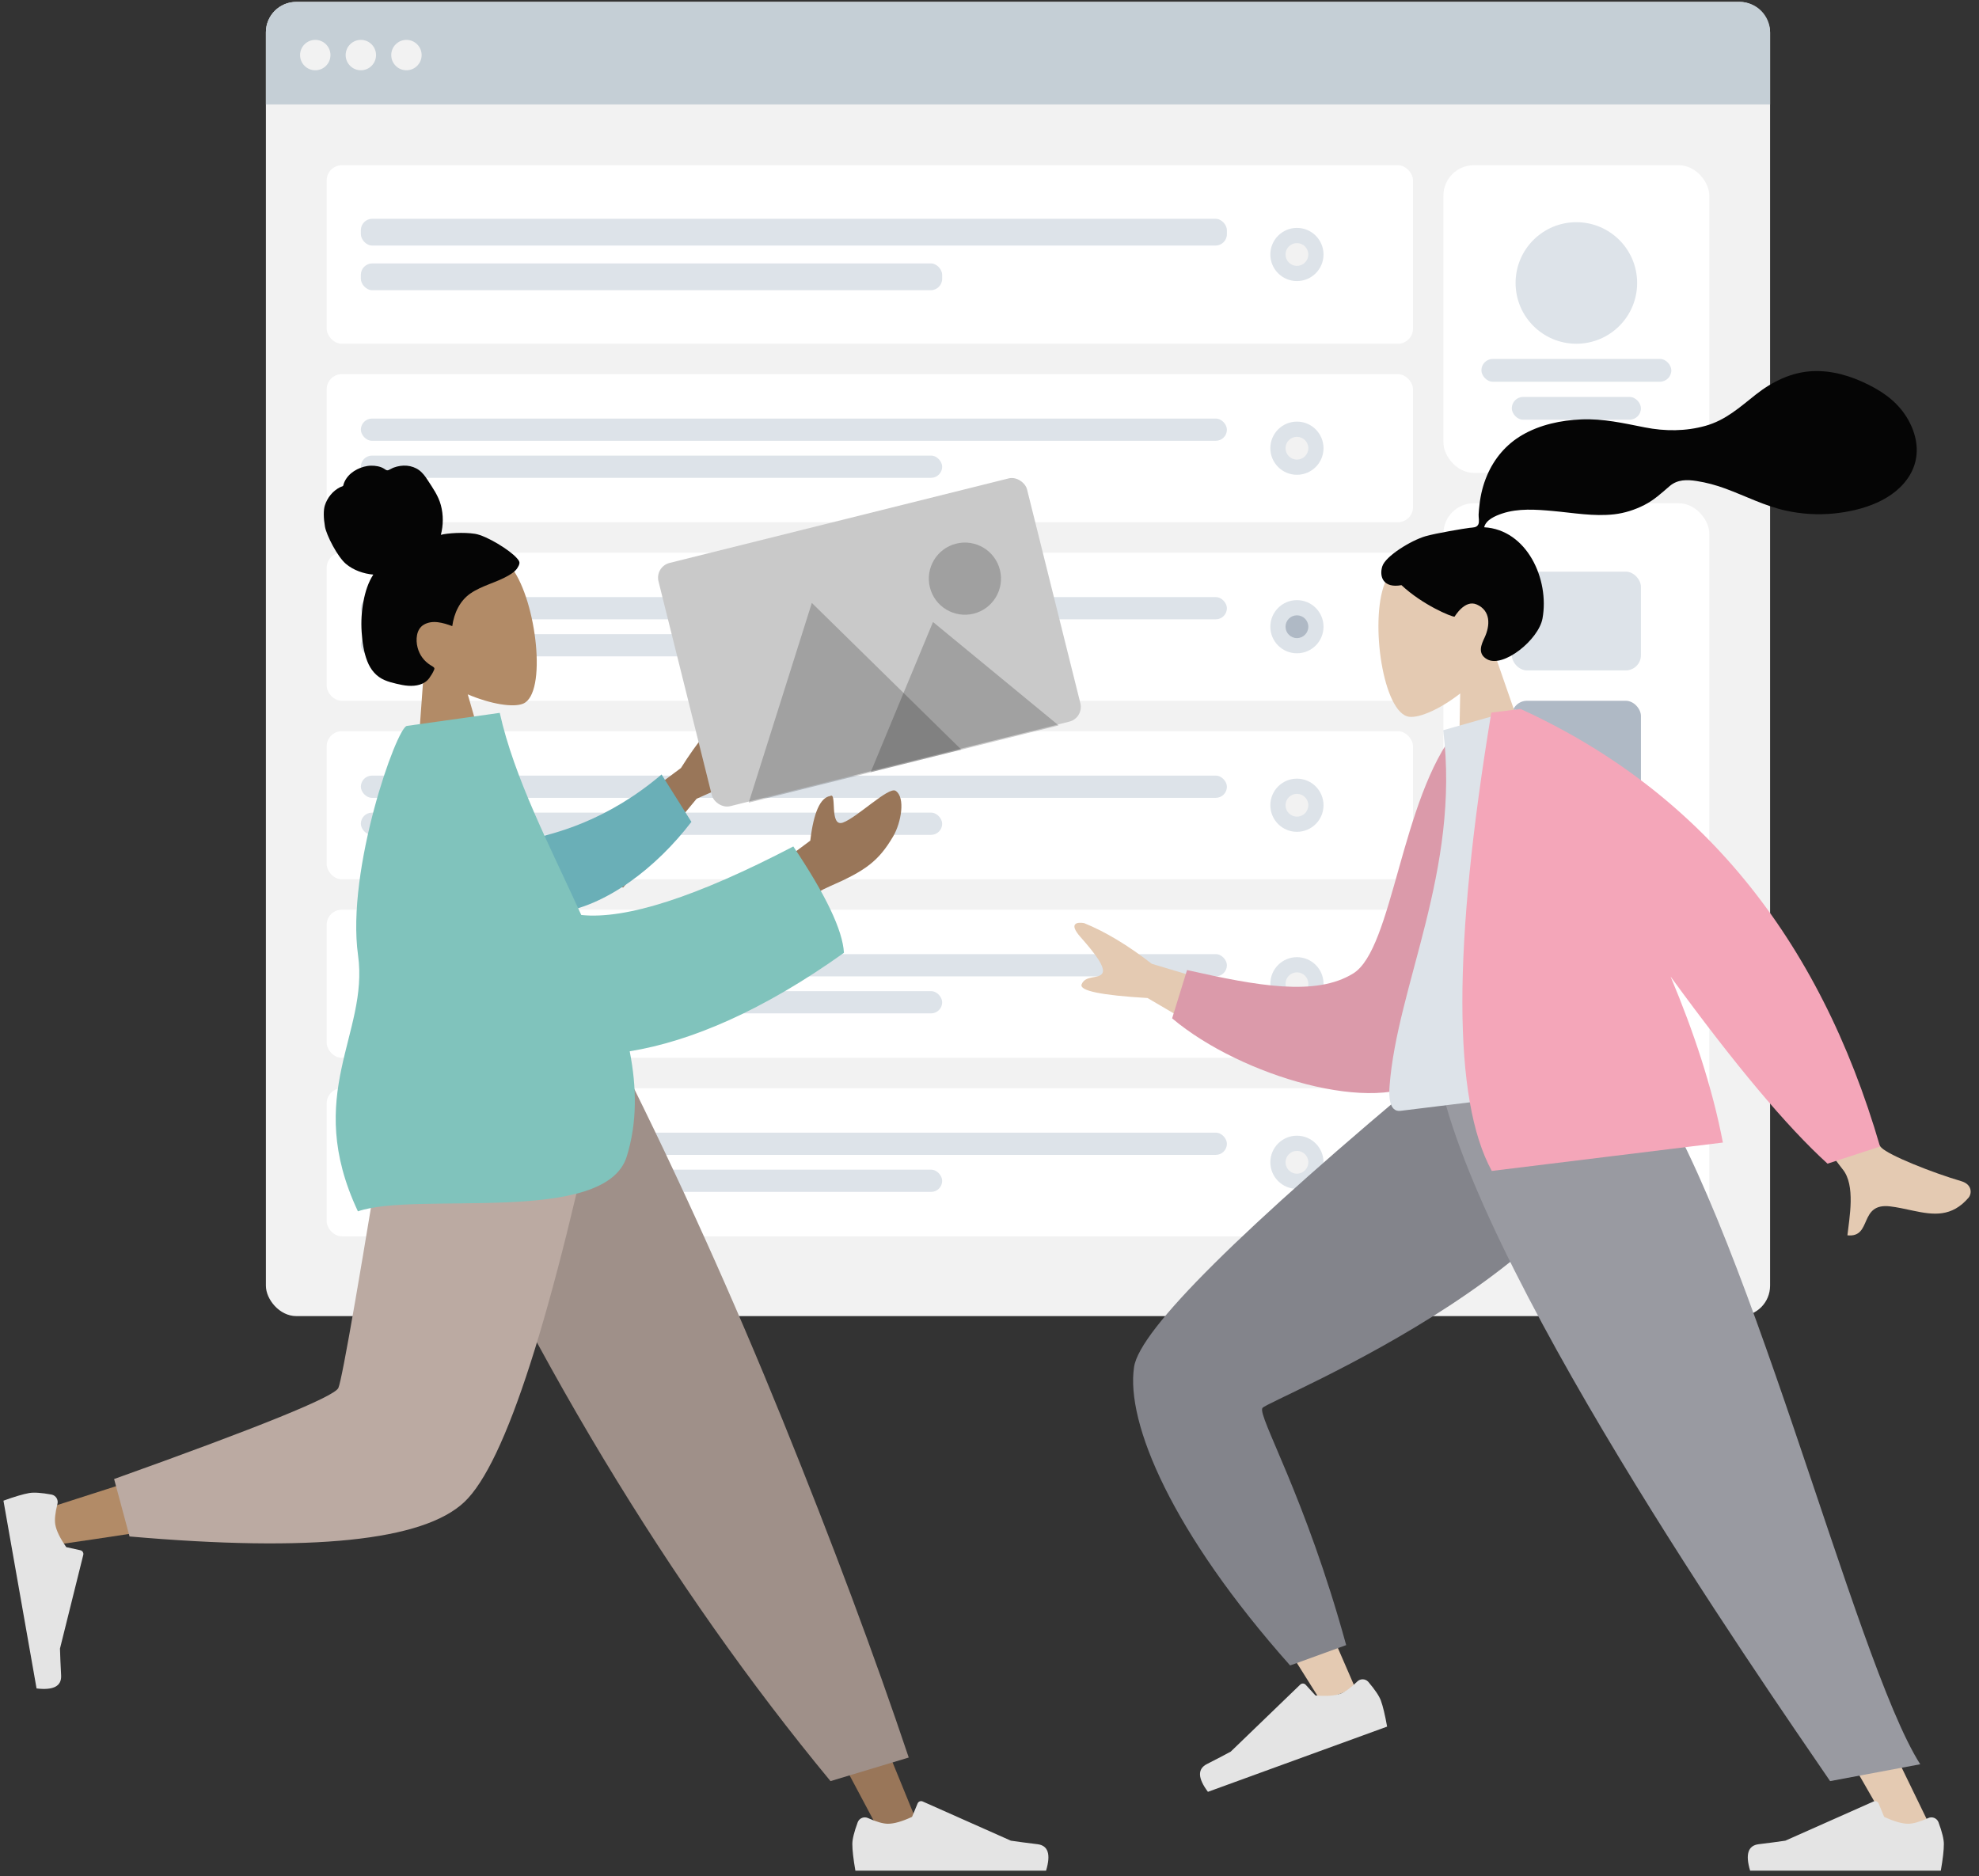 <?xml version="1.0" encoding="UTF-8"?>
<svg width="521px" height="494px" viewBox="0 0 521 494" version="1.1" xmlns="http://www.w3.org/2000/svg" xmlns:xlink="http://www.w3.org/1999/xlink">
    <rect x="0" y="0" width="521" height="494" fill="#333333" stroke="none"/>
    <title>illustration</title>
    <g id="latest" stroke="none" stroke-width="1" fill="none" fill-rule="evenodd">
        <g id="landing_page-2" transform="translate(-2266, -1655)">
            <g id="hero" transform="translate(1830, 1655.5)">
                <g id="illustration" transform="translate(436, 0)">
                    <g id="Web" transform="translate(70, 0)">
                        <rect id="Container" fill="#F2F2F2" x="0" y="0" width="396" height="346" rx="8"></rect>
                        <path d="M8,0 L388,0 C392.418,-1.69980292e-15 396,3.582 396,8 L396,27 L396,27 L0,27 L0,8 C-1.42926142e-15,3.582 3.582,-7.65539184e-17 8,0 Z" id="Header" fill="#C5CFD6"></path>
                        <g id="Buttons" transform="translate(9, 10)" fill="#F2F2F2">
                            <circle id="buttons" cx="4" cy="4" r="4"></circle>
                            <circle id="buttons" cx="16" cy="4" r="4"></circle>
                            <circle id="buttons" cx="28" cy="4" r="4"></circle>
                        </g>
                        <g id="Content" transform="translate(16, 43)">
                            <g id="Components" transform="translate(294, 89)">
                                <rect id="Background" fill="#FFFFFF" x="0" y="0" width="70" height="194" rx="8"></rect>
                                <g id="Rows" transform="translate(18, 18)">
                                    <rect id="Data" fill="#DDE3E9" x="0" y="0" width="34" height="26" rx="4"></rect>
                                    <rect id="Data" fill="#AFB9C5" x="0" y="34" width="34" height="25" rx="4"></rect>
                                    <rect id="Data" fill="#DDE3E9" x="0" y="67" width="34" height="25" rx="4"></rect>
                                    <rect id="Data" fill="#DDE3E9" x="0" y="133" width="34" height="25" rx="4"></rect>
                                    <rect id="Data" fill="#C5CFD6" x="0" y="100" width="34" height="25" rx="4"></rect>
                                </g>
                            </g>
                            <g id="Profile" transform="translate(294, 0)">
                                <rect id="Background" fill="#FFFFFF" x="0" y="0" width="70" height="81" rx="8"></rect>
                                <g id="Profile-Info" transform="translate(10, 15)" fill="#DDE3E9">
                                    <circle id="Avatar" cx="25" cy="16" r="16"></circle>
                                    <rect id="Name" x="0" y="36" width="50" height="6" rx="3"></rect>
                                    <rect id="Name" x="8" y="46" width="34" height="6" rx="3"></rect>
                                </g>
                            </g>
                            <g id="Rows">
                                <g id="Row">
                                    <rect id="Container" fill="#FFFFFF" x="0" y="0" width="286" height="47" rx="4"></rect>
                                    <g id="Text-Stuff" transform="translate(9, 14.1)" fill="#DDE3E9">
                                        <rect id="Label" x="0" y="0" width="228" height="7.05" rx="3"></rect>
                                        <rect id="Label" x="0" y="11.75" width="153.041" height="7.05" rx="3"></rect>
                                    </g>
                                    <g id="Check" transform="translate(248.435, 16.5)">
                                        <circle id="Background" fill="#DDE3E9" cx="7" cy="7" r="7"></circle>
                                        <circle id="Indicator" fill="#F2F2F2" cx="7" cy="7" r="3"></circle>
                                    </g>
                                </g>
                                <g id="Row" transform="translate(0, 55)">
                                    <rect id="Container" fill="#FFFFFF" x="0" y="0" width="286" height="39" rx="4"></rect>
                                    <g id="Text-Stuff" transform="translate(9, 11.7)" fill="#DDE3E9">
                                        <rect id="Label" x="0" y="0" width="228" height="5.85" rx="2.925"></rect>
                                        <rect id="Label" x="0" y="9.75" width="153.041" height="5.85" rx="2.925"></rect>
                                    </g>
                                    <g id="Check" transform="translate(248.435, 12.5)">
                                        <circle id="Background" fill="#DDE3E9" cx="7" cy="7" r="7"></circle>
                                        <circle id="Indicator" fill="#F2F2F2" cx="7" cy="7" r="3"></circle>
                                    </g>
                                </g>
                                <g id="Row" transform="translate(0, 102)">
                                    <rect id="Container" fill="#FFFFFF" x="0" y="0" width="286" height="39" rx="4"></rect>
                                    <g id="Text-Stuff" transform="translate(9, 11.7)" fill="#DDE3E9">
                                        <rect id="Label" x="0" y="0" width="228" height="5.85" rx="2.925"></rect>
                                        <rect id="Label" x="0" y="9.75" width="153.041" height="5.85" rx="2.925"></rect>
                                    </g>
                                    <g id="Check" transform="translate(248.435, 12.5)">
                                        <circle id="Background" fill="#DDE3E9" cx="7" cy="7" r="7"></circle>
                                        <circle id="Indicator" fill="#AFB9C5" cx="7" cy="7" r="3"></circle>
                                    </g>
                                </g>
                                <g id="Row" transform="translate(0, 243)">
                                    <rect id="Container" fill="#FFFFFF" x="0" y="0" width="286" height="39" rx="4"></rect>
                                    <g id="Text-Stuff" transform="translate(9, 11.7)" fill="#DDE3E9">
                                        <rect id="Label" x="0" y="0" width="228" height="5.85" rx="2.925"></rect>
                                        <rect id="Label" x="0" y="9.75" width="153.041" height="5.85" rx="2.925"></rect>
                                    </g>
                                    <g id="Check" transform="translate(248.435, 12.5)">
                                        <circle id="Background" fill="#DDE3E9" cx="7" cy="7" r="7"></circle>
                                        <circle id="Indicator" fill="#F2F2F2" cx="7" cy="7" r="3"></circle>
                                    </g>
                                </g>
                                <g id="Row" transform="translate(0, 196)">
                                    <rect id="Container" fill="#FFFFFF" x="0" y="0" width="286" height="39" rx="4"></rect>
                                    <g id="Text-Stuff" transform="translate(9, 11.7)" fill="#DDE3E9">
                                        <rect id="Label" x="0" y="0" width="228" height="5.85" rx="2.925"></rect>
                                        <rect id="Label" x="0" y="9.75" width="153.041" height="5.85" rx="2.925"></rect>
                                    </g>
                                    <g id="Check" transform="translate(248.435, 12.5)">
                                        <circle id="Background" fill="#DDE3E9" cx="7" cy="7" r="7"></circle>
                                        <circle id="Indicator" fill="#F2F2F2" cx="7" cy="7" r="3"></circle>
                                    </g>
                                </g>
                                <g id="Row" transform="translate(0, 149)">
                                    <rect id="Container" fill="#FFFFFF" x="0" y="0" width="286" height="39" rx="4"></rect>
                                    <g id="Text-Stuff" transform="translate(9, 11.7)" fill="#DDE3E9">
                                        <rect id="Label" x="0" y="0" width="228" height="5.85" rx="2.925"></rect>
                                        <rect id="Label" x="0" y="9.75" width="153.041" height="5.85" rx="2.925"></rect>
                                    </g>
                                    <g id="Check" transform="translate(248.435, 12.5)">
                                        <circle id="Background" fill="#DDE3E9" cx="7" cy="7" r="7"></circle>
                                        <circle id="Indicator" fill="#F2F2F2" cx="7" cy="7" r="3"></circle>
                                    </g>
                                </g>
                            </g>
                        </g>
                    </g>
                    <g id="humans" transform="translate(260.5, 293) scale(-1, 1) translate(-260.5, -293) translate(0, 93)">
                        <g id="Humaaan" transform="translate(382.5, 211.5) scale(-1, 1) translate(-382.5, -211.5) translate(244, 23)">
                            <g id="Head/Front" transform="translate(114.787, 48.534) rotate(-8) translate(-114.787, -48.534) translate(88.787, 3.534)">
                                <g id="Head" transform="translate(14.06, 24.507)" fill="#B28B67">
                                    <path d="M33.948,8.105 C39.105,17.689 38.492,42 31.827,43.713 C29.168,44.396 23.506,42.722 17.742,39.259 L21.36,64.775 L0,64.775 L7.353,30.604 C3.252,25.805 0.477,19.923 0.941,13.332 C2.277,-5.657 28.79,-1.479 33.948,8.105 Z"></path>
                                </g>
                                <path d="M39.571,22.173 C36.652,21.286 32.415,20.985 30.633,21.189 C31.646,18.767 32.049,16.069 31.721,13.441 C31.402,10.888 30.258,8.715 29.2,6.437 C28.712,5.387 28.159,4.343 27.335,3.54 C26.495,2.722 25.433,2.182 24.318,1.924 C23.178,1.66 21.985,1.682 20.843,1.922 C20.338,2.028 19.885,2.258 19.389,2.386 C18.882,2.517 18.636,2.2 18.267,1.882 C17.38,1.115 16.078,0.737 14.955,0.601 C13.695,0.449 12.388,0.639 11.187,1.052 C10.017,1.454 8.893,2.107 8.048,3.058 C7.671,3.481 7.33,3.963 7.107,4.495 C7.016,4.713 7.001,4.842 6.783,4.922 C6.581,4.996 6.344,4.998 6.136,5.069 C4.119,5.75 2.395,7.303 1.456,9.298 C0.908,10.461 0.649,12.51 0.72,14.807 C0.791,17.103 2.871,23.094 4.816,25.28 C6.552,27.231 9.104,28.518 11.567,29.081 C9.932,30.944 8.844,33.272 8.039,35.64 C7.165,38.212 6.624,40.884 6.425,43.607 C6.235,46.194 6.217,48.929 6.826,51.461 C7.395,53.829 8.612,55.771 10.643,57.003 C11.574,57.567 12.575,57.991 13.582,58.379 C14.574,58.761 15.57,59.132 16.609,59.346 C18.577,59.752 20.844,59.682 22.359,58.121 C22.905,57.558 23.506,56.851 23.905,56.163 C24.048,55.916 24.134,55.754 23.96,55.512 C23.752,55.223 23.414,55.001 23.147,54.775 C21.619,53.484 20.673,51.76 20.435,49.711 C20.193,47.633 20.753,44.95 22.78,44.043 C25.282,42.924 28.037,44.209 30.261,45.407 C31.206,42.081 33.146,39.087 36.188,37.562 C39.554,35.874 43.416,35.677 46.875,34.229 C47.777,33.851 48.695,33.423 49.358,32.654 C49.636,32.333 49.961,31.916 50.072,31.491 C50.217,30.933 49.856,30.465 49.577,30.03 C48.098,27.722 42.489,23.061 39.571,22.173 Z" id="hair" fill="#050505"></path>
                            </g>
                            <g id="Bottom/Skinny-Jeans-1" transform="translate(0, 163.93)">
                                <polygon id="Leg" fill="#997659" points="116.7 0 182.833 110.23 232.413 203.419 243.092 203.419 160.02 4.51681517e-13"></polygon>
                                <g id="Right-Shoe" transform="translate(223.5, 192.577)" fill="#E4E4E4">
                                    <path d="M2.298,6.77 C1.359,9.305 0.89,11.211 0.89,12.488 C0.89,14.088 1.157,16.423 1.692,19.493 C3.554,19.493 20.286,19.493 51.89,19.493 C53.194,15.193 52.441,12.872 49.631,12.529 C46.82,12.187 44.486,11.877 42.627,11.601 L19.397,1.276 C18.892,1.052 18.301,1.279 18.077,1.784 C18.073,1.792 18.07,1.8 18.067,1.808 L16.61,5.33 L16.61,5.33 C14.008,6.54 11.894,7.146 10.268,7.146 C8.984,7.146 7.226,6.644 4.993,5.64 L4.993,5.64 C3.986,5.187 2.802,5.637 2.349,6.644 C2.33,6.686 2.313,6.728 2.298,6.77 Z" id="shoe"></path>
                                </g>
                                <path d="M218.643,188.497 L239.238,182.286 C230.215,155.392 219.156,125.798 206.061,93.501 C192.966,61.205 178.902,30.038 163.87,2.84217094e-14 L105.703,2.84217094e-14 C122.416,37.996 140.133,72.52 158.856,103.573 C177.578,134.626 197.507,162.934 218.643,188.497 Z" id="Pant" fill="#9F9089"></path>
                                <path d="M112.354,2.84217094e-14 C106.112,38.735 94.074,88.224 92.938,89.752 C92.18,90.77 64.913,99.879 11.137,117.08 L13.444,126.468 C77.572,117.244 111.362,110.087 114.814,104.998 C119.992,97.364 145.846,37.057 155.86,2.84217094e-14 L112.354,2.84217094e-14 Z" id="Leg" fill="#B28B67"></path>
                                <path d="M30.04,108.964 L34.104,124.085 C82.068,128.279 111.456,125.249 122.269,114.994 C133.083,104.739 145.407,66.407 159.241,-9.9475983e-14 L103.776,-9.9475983e-14 C95.01,54.379 90.11,82.709 89.075,84.992 C88.039,87.275 68.361,95.265 30.04,108.964 Z" id="Pant" fill="#BBAAA2"></path>
                                <g id="Left-Shoe" transform="translate(14.565, 137.446) rotate(80) translate(-14.565, -137.446) translate(-11.935, 127.446)" fill="#E4E4E4">
                                    <path d="M2.298,6.77 C1.359,9.305 0.89,11.211 0.89,12.488 C0.89,14.088 1.157,16.423 1.692,19.493 C3.554,19.493 20.286,19.493 51.89,19.493 C53.194,15.193 52.441,12.872 49.631,12.529 C46.82,12.187 44.486,11.877 42.627,11.601 L19.397,1.276 C18.892,1.052 18.301,1.279 18.077,1.784 C18.073,1.792 18.07,1.8 18.067,1.808 L16.61,5.33 L16.61,5.33 C14.008,6.54 11.894,7.146 10.268,7.146 C8.984,7.146 7.226,6.644 4.993,5.64 L4.993,5.64 C3.986,5.187 2.802,5.637 2.349,6.644 C2.33,6.686 2.313,6.728 2.298,6.77 Z" id="shoe"></path>
                                </g>
                            </g>
                            <g id="Body/Long-Sleeve-1" transform="translate(161.969, 132.041) rotate(-8) translate(-161.969, -132.041) translate(81.469, 67.541)">
                                <path d="M144.315,41.179 C148.171,40.387 157.583,33.408 159.205,34.825 C161.604,36.922 159.465,43.359 156.944,46.561 C152.233,52.545 148.333,54.592 138.692,57.272 C133.652,58.673 128.202,61.482 122.343,65.698 L121.57,52.121 L135.139,44.689 C137.043,37.466 139.319,33.832 141.967,33.787 C144.002,32.843 140.459,41.97 144.315,41.179 Z M120.96,10.241 C118.469,14.65 116.047,19.399 117.316,20.758 C118.585,22.116 121.751,20.219 123.265,22.475 C124.275,23.98 118.867,26.357 107.042,29.606 L84.596,50.096 L73.188,37.889 L104.08,21.021 C109.217,14.939 114.278,10.215 119.264,6.85 C120.788,6.216 123.452,5.832 120.96,10.241 Z" id="Skin" fill="#997659"></path>
                                <path d="M59.142,30.825 C69.847,32.405 84.454,32.411 101.185,25.197 L105.053,39.42 C92.921,48.137 76.822,54.327 63.984,51.924 C53.866,50.03 50.614,36.952 59.142,30.825 Z" id="Sleeve" fill="#6AAFB7" transform="translate(79.65, 38.821) rotate(-9) translate(-79.65, -38.821) "></path>
                                <path d="M58.864,-1.42108547e-13 C60.226,17.452 67.084,36.686 72.712,55.688 C84.198,58.546 103.462,55.178 130.502,45.585 C137.209,59.418 140.309,69.281 139.803,75.171 C116.605,87.253 96.722,92.639 80.342,92.993 C80.869,102.679 79.686,111.901 75.712,120.326 C67.542,137.645 19.705,121.606 3.621,124.763 C-6.452,92.15 13.024,78.896 13.039,58.028 C13.057,35.175 31.461,-1.42108547e-13 34.169,-1.42108547e-13 L34.169,-1.42108547e-13 Z" id="Clothes" fill="#80C3BC"></path>
                            </g>
                        </g>
                        <g id="Humaaan">
                            <g id="Head/Front" transform="translate(86.576, 58.988) rotate(7) translate(-86.576, -58.988) translate(12.076, 8.988)">
                                <g id="Head" transform="translate(110.06, 34.507)" fill="#E4CAB2">
                                    <path d="M33.948,8.105 C39.105,17.689 38.492,42 31.827,43.713 C29.168,44.396 23.506,42.722 17.742,39.259 L21.36,64.775 L0,64.775 L7.353,30.604 C3.252,25.805 0.477,19.923 0.941,13.332 C2.277,-5.657 28.79,-1.479 33.948,8.105 Z"></path>
                                </g>
                                <path d="M131.833,31.566 C129.018,31.106 121.438,30.789 120.04,30.789 C119.147,30.789 118.178,30.993 117.649,30.175 C117.216,29.505 117.375,28.373 117.245,27.596 C117.095,26.693 116.882,25.802 116.666,24.913 C116.052,22.383 115.124,19.977 113.825,17.718 C111.388,13.479 107.818,10.159 103.311,8.227 C98.334,6.094 92.701,5.605 87.348,6.038 C81.618,6.501 76.432,8.387 71.023,10.161 C65.868,11.852 60.469,12.518 55.077,11.692 C49.645,10.86 45.541,7.925 40.959,5.139 C36.269,2.287 30.908,0.421 25.363,0.85 C20.187,1.25 15.417,3.381 11.137,6.228 C7.132,8.891 3.828,12.095 1.963,16.604 C-0.044,21.455 -0.042,26.78 3.258,31.067 C8.041,37.281 16.921,38.888 24.309,38.729 C28.583,38.636 32.78,37.859 36.814,36.444 C42.195,34.557 46.844,31.359 51.878,28.764 C54.24,27.547 56.682,26.547 59.242,25.826 C61.725,25.127 64.171,24.806 66.42,26.302 C68.799,27.885 70.931,29.439 73.652,30.43 C76.263,31.38 79.028,31.912 81.81,31.89 C87.221,31.849 92.556,30.167 97.812,29.041 C102.099,28.123 106.685,27.208 111.054,28.091 C112.878,28.459 115.541,29.219 116.2,31.109 C105.115,33.112 100.762,46.779 103.887,56.812 C105.573,62.227 115.711,68.557 119.653,65.711 C122.15,63.907 120.634,61.539 119.653,59.976 C117.774,56.983 117.131,53.138 120.608,51.054 C123.607,49.257 126.76,53.525 126.82,53.52 C127.644,53.455 134.767,49.439 139.674,43.579 C144.515,43.865 145.249,40.683 144.094,38.08 C142.938,35.478 135.723,32.202 131.833,31.566 Z" id="hair" fill="#050505"></path>
                            </g>
                            <g id="Bottom/Skinny-Jeans-1" transform="translate(8, 161.93)">
                                <path d="M163.443,16.3 C146.476,30.139 153.11,151.7 151.978,153.229 C151.475,153.908 124.563,159.658 71.243,170.477 L73.558,179.888 C135.943,176.877 168.951,173.056 172.58,168.425 C177.777,161.796 184.159,124.686 191.726,57.097 L163.443,16.3 Z" id="Leg" fill="#E4CAB2" transform="translate(131.485, 98.094) rotate(-55) translate(-131.485, -98.094) "></path>
                                <path d="M80.253,160.585 L84.329,175.743 C130.843,181.154 161.493,174.581 172.27,164.32 C179.454,157.48 185.853,120.471 191.465,53.295 L161.21,10.085 C120.817,40.566 145.061,140.567 144.031,142.853 C143.001,145.139 118.477,146.913 80.253,160.585 Z" id="Pant" fill="#83848B" transform="translate(135.859, 93.885) rotate(-55) translate(-135.859, -93.885) "></path>
                                <g id="Right-Show" transform="translate(174.383, 198.712) rotate(20) translate(-174.383, -198.712) translate(147.883, 188.712)" fill="#E4E4E4">
                                    <path d="M2.298,6.77 C1.359,9.305 0.89,11.211 0.89,12.488 C0.89,14.088 1.157,16.423 1.692,19.493 C3.554,19.493 20.286,19.493 51.89,19.493 C53.194,15.193 52.441,12.872 49.631,12.529 C46.82,12.187 44.486,11.877 42.627,11.601 L19.397,1.276 C18.892,1.052 18.301,1.279 18.077,1.784 C18.073,1.792 18.07,1.8 18.067,1.808 L16.61,5.33 L16.61,5.33 C14.008,6.54 11.894,7.146 10.268,7.146 C8.984,7.146 7.226,6.644 4.993,5.64 L4.993,5.64 C3.986,5.187 2.802,5.637 2.349,6.644 C2.33,6.686 2.313,6.728 2.298,6.77 Z" id="shoe"></path>
                                </g>
                                <polygon id="Leg" fill="#E4CAB2" points="94.7 25 48.646 135.23 3.382 228.419 14.061 228.419 130.9 25"></polygon>
                                <g id="Left-Shot" transform="translate(0.36, 217.577)" fill="#E4E4E4">
                                    <path d="M2.298,6.77 C1.359,9.305 0.89,11.211 0.89,12.488 C0.89,14.088 1.157,16.423 1.692,19.493 C3.554,19.493 20.286,19.493 51.89,19.493 C53.194,15.193 52.441,12.872 49.631,12.529 C46.82,12.187 44.486,11.877 42.627,11.601 L19.397,1.276 C18.892,1.052 18.301,1.279 18.077,1.784 C18.073,1.792 18.07,1.8 18.067,1.808 L16.61,5.33 L16.61,5.33 C14.008,6.54 11.894,7.146 10.268,7.146 C8.984,7.146 7.226,6.644 4.993,5.64 L4.993,5.64 C3.986,5.187 2.802,5.637 2.349,6.644 C2.33,6.686 2.313,6.728 2.298,6.77 Z" id="shoe"></path>
                                </g>
                                <path d="M7.47,209.06 L31.199,213.497 C49.547,186.604 126.331,76.333 134.75,25 L81.923,25 C53.809,62.109 24.959,181.722 7.47,209.06 Z" id="Pant" fill="#999AA1"></path>
                            </g>
                            <g id="Body/Long-Sleeve-1" transform="translate(122.107, 168.394) rotate(7) translate(-122.107, -168.394) translate(8.607, 93.894)">
                                <path d="M44.842,72.761 L63.08,76.368 C44.739,110.446 34.903,128.507 33.572,130.552 C30.578,135.153 33.372,143.584 34.404,148.024 C27.929,149.527 30.482,139.811 22.289,141.84 C20.445,142.296 18.67,142.929 16.938,143.528 L16.362,143.726 C11.288,145.457 6.558,146.687 1.495,142.035 C0.638,141.247 0.01,138.784 2.934,137.521 C10.216,134.374 20.976,128.481 22.721,126.194 C25.1,123.074 32.474,105.263 44.842,72.761 Z M225.227,45.48 L224.87,46.003 C222.131,50.027 219.58,54.237 220.678,55.64 C221.824,57.103 225.143,55.488 226.454,57.868 C227.328,59.455 221.733,61.352 209.67,63.562 L185.517,82.024 L175.22,68.872 L207.469,54.752 C213.118,49.139 218.573,44.873 223.834,41.954 C225.407,41.455 228.095,41.304 225.227,45.48 Z" id="Skin" fill="#E4CAB2"></path>
                                <path d="M108.731,8.776 L116.283,6.794 C134.395,21.483 144.604,59.687 156.182,63.849 C167.128,67.784 181.632,61.78 198.806,53.885 L205.293,65.504 C190.705,84.288 157.672,101.969 143.029,94.806 C119.617,83.354 110.296,35.95 108.731,8.776 Z" id="Coat-Back" fill="#DB9AAA" transform="translate(157.012, 51.615) rotate(5) translate(-157.012, -51.615) "></path>
                                <path d="M79.1,101.155 C109.958,101.155 132.656,101.155 147.195,101.155 C150.307,101.155 149.72,96.675 149.271,94.415 C144.079,68.327 123.815,40.206 123.815,3.071 L104.173,-5.68434189e-14 C87.927,26.05 82.308,58.124 79.1,101.155 Z" id="Shirt" fill="#DDE3E9"></path>
                                <path d="M110.683,-5.68434189e-14 C128.316,59.927 133.177,99.857 125.266,119.789 L125.266,119.789 L63.97,119.789 C64.94,105.203 68.05,89.778 72.309,74.738 C58.427,99.705 46.759,117.68 37.303,128.662 L23.03,125.875 C32.224,69.026 58.849,27.067 102.906,-1.42108547e-13 Z" id="Coat-Front" fill="#F4A6B9"></path>
                            </g>
                        </g>
                    </g>
                    <g id="Image" transform="translate(228.862, 168.794) rotate(-14) translate(-228.862, -168.794) translate(178.362, 134.794)">
                        <rect id="Photo-Background" fill="#C9C9C9" x="0.575" y="0.818" width="100" height="66" rx="4"></rect>
                        <g id="landscape" transform="translate(9.058, 20.093)" fill="#000000" fill-opacity="0.2">
                            <polygon id="Mountains" points="29.312 0 0.471 47 58.152 47"></polygon>
                            <polygon id="Mountains" points="59.047 12.589 33.551 47 84.544 47"></polygon>
                        </g>
                        <circle id="Sun" fill="#A0A0A0" cx="79.017" cy="23.642" r="9.5"></circle>
                    </g>
                </g>
            </g>
        </g>
    </g>
</svg>